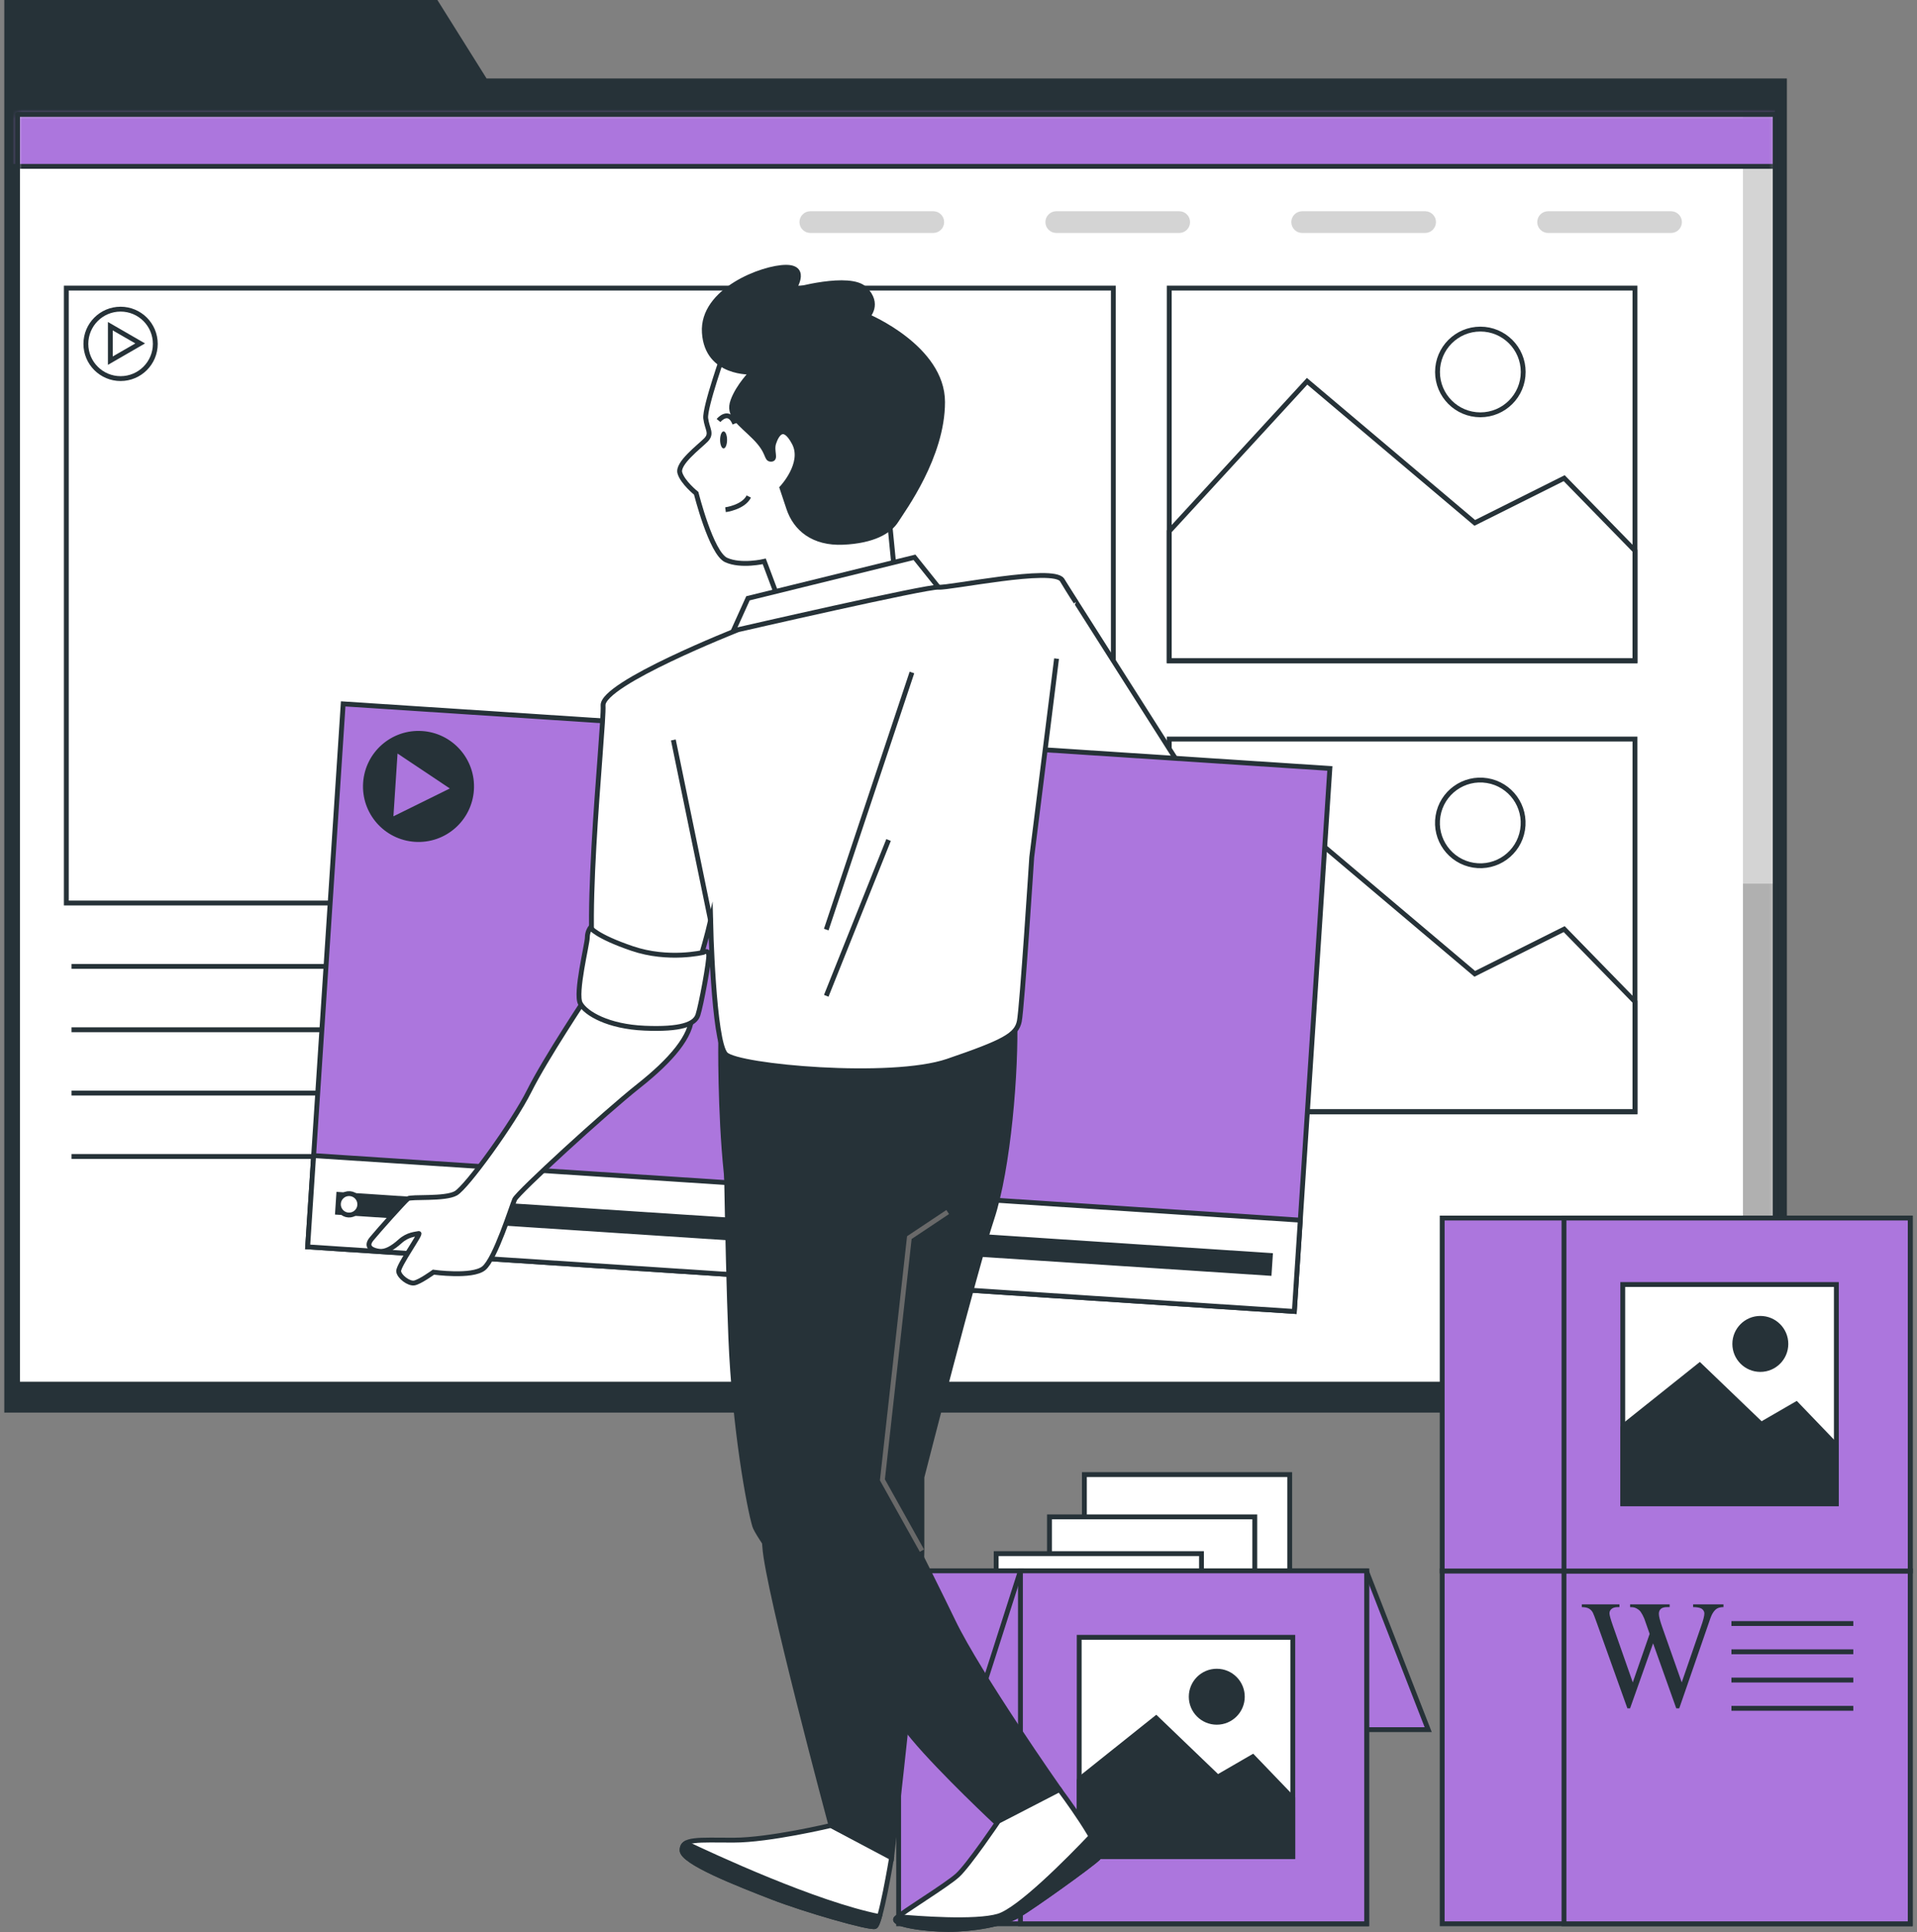 <?xml version="1.0"?>
<svg xmlns="http://www.w3.org/2000/svg" width="395" height="398" viewBox="0 0 395 398" fill="none"><rect x="0" y="0" width="395" height="398" fill="#808080" stroke="none"/><path d="M100.259 16.167L90.125 0H0.885V16.167V21.987V291H368.192V16.167H100.259Z" fill="#263238"/><path d="M365.773 23.583H3.616V285.141H365.773V23.583Z" fill="white"/><mask id="mask0_41_998" style="mask-type:luminance" maskUnits="userSpaceOnUse" x="3" y="23" width="363" height="263"><path d="M365.773 23.583H3.616V285.141H365.773V23.583Z" fill="white"/></mask><g mask="url(#mask0_41_998)"><path opacity="0.17" d="M367.546 21.34H359.139V287.12H367.546V21.34Z" fill="black"/></g><mask id="mask1_41_998" style="mask-type:luminance" maskUnits="userSpaceOnUse" x="3" y="23" width="363" height="263"><path d="M365.773 23.583H3.616V285.141H365.773V23.583Z" fill="white"/></mask><g mask="url(#mask1_41_998)"><path opacity="0.17" d="M367.546 182.037H359.139V284.963H367.546V182.037Z" fill="black"/></g><mask id="mask2_41_998" style="mask-type:luminance" maskUnits="userSpaceOnUse" x="3" y="23" width="363" height="263"><path d="M365.773 23.583H3.616V285.141H365.773V23.583Z" fill="white"/></mask><g mask="url(#mask2_41_998)"><path d="M366.251 20.047H2.178V34.274H366.251V20.047Z" fill="#AC76DD" stroke="#263238" stroke-miterlimit="10"/></g><path d="M365.773 23.583H3.616V285.141H365.773V23.583Z" stroke="#263238" stroke-miterlimit="10" stroke-linecap="round" stroke-linejoin="round"/><g opacity="0.17"><path d="M192.305 47.99H166.969C165.734 47.99 164.733 46.989 164.733 45.754C164.733 44.519 165.734 43.518 166.969 43.518H192.305C193.54 43.518 194.541 44.519 194.541 45.754C194.541 46.989 193.54 47.99 192.305 47.99Z" fill="black"/><path d="M242.978 47.99H217.642C216.407 47.99 215.406 46.989 215.406 45.754C215.406 44.519 216.407 43.518 217.642 43.518H242.978C244.213 43.518 245.213 44.519 245.213 45.754C245.213 46.989 244.212 47.99 242.978 47.99Z" fill="black"/><path d="M293.65 47.99H268.314C267.079 47.99 266.078 46.989 266.078 45.754C266.078 44.519 267.079 43.518 268.314 43.518H293.65C294.885 43.518 295.885 44.519 295.885 45.754C295.885 46.989 294.885 47.99 293.65 47.99Z" fill="black"/><path d="M344.322 47.99H318.986C317.751 47.99 316.75 46.989 316.75 45.754C316.75 44.519 317.751 43.518 318.986 43.518H344.322C345.557 43.518 346.557 44.519 346.557 45.754C346.558 46.989 345.557 47.99 344.322 47.99Z" fill="black"/></g><path d="M229.405 59.349H13.666V186.028H229.405V59.349Z" stroke="#263238" stroke-miterlimit="10"/><path d="M14.737 199.081H76.622" stroke="#263238" stroke-miterlimit="10"/><path d="M14.737 212.132H76.622" stroke="#263238" stroke-miterlimit="10"/><path d="M14.737 225.184H76.622" stroke="#263238" stroke-miterlimit="10"/><path d="M14.737 238.236H76.622" stroke="#263238" stroke-miterlimit="10"/><path d="M24.847 63.687C20.896 63.687 17.694 66.889 17.694 70.84C17.694 74.791 20.896 77.993 24.847 77.993C28.798 77.993 32 74.791 32 70.84C32 66.889 28.798 63.687 24.847 63.687ZM25.811 72.523L22.736 74.298V70.747V67.196L25.811 68.972L28.886 70.747L25.811 72.523Z" stroke="#263238" stroke-miterlimit="10"/><path d="M336.89 59.349H240.921V136.124H336.89V59.349Z" stroke="#263238" stroke-miterlimit="10"/><path d="M336.891 113.457L322.303 98.505L303.877 107.718L269.328 78.543L240.921 109.442V136.125H336.891V113.457Z" stroke="#263238" stroke-miterlimit="10"/><path d="M305.029 85.453C309.905 85.453 313.858 81.5 313.858 76.624C313.858 71.748 309.905 67.795 305.029 67.795C300.153 67.795 296.2 71.748 296.2 76.624C296.2 81.5 300.153 85.453 305.029 85.453Z" stroke="#263238" stroke-miterlimit="10"/><path d="M336.89 152.248H240.921V229.023H336.89V152.248Z" stroke="#263238" stroke-miterlimit="10"/><path d="M336.891 206.355L322.303 191.403L303.877 200.616L269.328 171.441L240.921 202.34V229.023H336.891V206.355Z" stroke="#263238" stroke-miterlimit="10"/><path d="M313.73 170.94C314.513 166.128 311.247 161.591 306.434 160.808C301.621 160.025 297.085 163.292 296.302 168.104C295.519 172.917 298.785 177.453 303.598 178.237C308.411 179.02 312.947 175.753 313.73 170.94Z" stroke="#263238" stroke-miterlimit="10"/><path d="M281.538 323.603L294.283 356.319H267.522L256.44 323.603H281.538Z" fill="#AC76DD" stroke="#263238" stroke-miterlimit="10"/><path d="M265.744 303.772H223.44V342.581H265.744V303.772Z" fill="white" stroke="#263238" stroke-miterlimit="10"/><path d="M258.549 312.482H216.245V351.291H258.549V312.482Z" fill="white" stroke="#263238" stroke-miterlimit="10"/><path d="M247.567 320.055H205.263V358.864H247.567V320.055Z" fill="white" stroke="#263238" stroke-miterlimit="10"/><path d="M228.785 326.768H186.481V365.577H228.785V326.768Z" fill="white" stroke="#263238" stroke-miterlimit="10"/><path d="M281.603 323.603H185.164V396.31H281.603V323.603Z" fill="#AC76DD" stroke="#263238" stroke-miterlimit="10"/><path d="M281.603 323.603H210.261V396.31H281.603V323.603Z" fill="#AC76DD" stroke="#263238" stroke-miterlimit="10"/><path d="M210.261 323.603L199.797 356.319H173.037L185.164 323.603H210.261Z" fill="#AC76DD" stroke="#263238" stroke-miterlimit="10"/><path d="M266.381 337.295H222.372V382.445H266.381V337.295Z" fill="white" stroke="#263238" stroke-miterlimit="10"/><path d="M266.381 370.477L258.137 361.899L250.908 366.084L238.226 353.909L222.499 366.465L222.372 366.754V382.445H266.381V370.477Z" fill="#263238" stroke="#263238" stroke-miterlimit="10"/><path d="M255.981 349.534C255.981 352.441 253.625 354.797 250.718 354.797C247.811 354.797 245.455 352.44 245.455 349.534C245.455 346.628 247.812 344.271 250.718 344.271C253.624 344.271 255.981 346.627 255.981 349.534Z" fill="#263238" stroke="#263238" stroke-miterlimit="10"/><path d="M377.744 303.772H335.44V342.581H377.744V303.772Z" fill="white" stroke="#263238" stroke-miterlimit="10"/><path d="M370.549 312.482H328.245V351.291H370.549V312.482Z" fill="white" stroke="#263238" stroke-miterlimit="10"/><path d="M359.567 320.055H317.263V358.864H359.567V320.055Z" fill="white" stroke="#263238" stroke-miterlimit="10"/><path d="M340.785 326.768H298.481V365.577H340.785V326.768Z" fill="white" stroke="#263238" stroke-miterlimit="10"/><path d="M393.603 323.603H297.164V396.31H393.603V323.603Z" fill="#AC76DD" stroke="#263238" stroke-miterlimit="10"/><path d="M393.603 323.603H322.261V396.31H393.603V323.603Z" fill="#AC76DD" stroke="#263238" stroke-miterlimit="10"/><path d="M355.124 330.504V331.075C354.578 331.075 354.135 331.173 353.795 331.368C353.455 331.564 353.131 331.93 352.823 332.465C352.617 332.826 352.292 333.685 351.85 335.044L346.012 351.925H345.394L340.622 338.535L335.88 351.925H335.324L329.1 334.535C328.636 333.238 328.343 332.471 328.219 332.234C328.014 331.843 327.733 331.552 327.377 331.362C327.022 331.171 326.541 331.076 325.933 331.076V330.505H333.686V331.076H333.316C332.77 331.076 332.353 331.199 332.064 331.447C331.775 331.694 331.632 331.992 331.632 332.342C331.632 332.703 331.858 333.531 332.312 334.829L336.436 346.582L339.911 336.589L339.293 334.829L338.799 333.423C338.583 332.908 338.341 332.456 338.074 332.064C337.94 331.869 337.775 331.704 337.58 331.57C337.322 331.385 337.064 331.251 336.808 331.169C336.612 331.107 336.303 331.076 335.881 331.076V330.505H344.036V331.076H343.479C342.903 331.076 342.48 331.199 342.213 331.447C341.945 331.694 341.812 332.029 341.812 332.451C341.812 332.976 342.043 333.892 342.507 335.2L346.523 346.582L350.507 335.045C350.96 333.768 351.187 332.883 351.187 332.388C351.187 332.151 351.112 331.93 350.963 331.724C350.813 331.519 350.625 331.375 350.399 331.291C350.008 331.147 349.498 331.075 348.87 331.075V330.504H355.124Z" fill="#263238"/><path d="M356.764 334.455H381.877" stroke="#263238" stroke-miterlimit="10"/><path d="M356.764 340.278H381.877" stroke="#263238" stroke-miterlimit="10"/><path d="M356.764 346.101H381.877" stroke="#263238" stroke-miterlimit="10"/><path d="M356.764 351.924H381.877" stroke="#263238" stroke-miterlimit="10"/><path d="M340.785 254.089H298.481V292.898H340.785V254.089Z" fill="white" stroke="#263238" stroke-miterlimit="10"/><path d="M393.603 250.924H297.164V323.631H393.603V250.924Z" fill="#AC76DD" stroke="#263238" stroke-miterlimit="10"/><path d="M393.603 250.924H322.261V323.631H393.603V250.924Z" fill="#AC76DD" stroke="#263238" stroke-miterlimit="10"/><path d="M378.381 264.616H334.372V309.766H378.381V264.616Z" fill="white" stroke="#263238" stroke-miterlimit="10"/><path d="M378.381 297.798L370.137 289.22L362.908 293.405L350.226 281.23L334.499 293.785L334.372 294.074V309.766H378.381V297.798Z" fill="#263238" stroke="#263238" stroke-miterlimit="10"/><path d="M367.981 276.854C367.981 279.761 365.625 282.117 362.718 282.117C359.811 282.117 357.455 279.76 357.455 276.854C357.455 273.948 359.812 271.591 362.718 271.591C365.624 271.591 367.981 273.947 367.981 276.854Z" fill="#263238" stroke="#263238" stroke-miterlimit="10"/><path d="M218.838 119.492L244.115 159.254L210.317 158.97C210.317 158.97 211.169 126.024 212.021 122.332C212.873 118.64 217.986 118.356 218.838 119.492Z" fill="white" stroke="#263238" stroke-miterlimit="10"/><path d="M274.018 158.307L70.713 145.003L63.393 256.863L266.698 270.166L274.018 158.307Z" fill="#AC76DD" stroke="#263238" stroke-miterlimit="10"/><path d="M267.928 251.362L64.623 238.059L63.392 256.863L266.698 270.167L267.928 251.362Z" fill="white" stroke="#263238" stroke-miterlimit="10"/><path d="M262.29 258.162L69.328 245.535L69.022 250.207L261.984 262.834L262.29 258.162Z" fill="#263238"/><path d="M74.132 248.243C74.213 247.026 73.29 245.976 72.073 245.896C70.856 245.816 69.805 246.738 69.727 247.955C69.647 249.172 70.569 250.223 71.785 250.302C73.001 250.382 74.052 249.46 74.132 248.243Z" fill="white" stroke="#263238" stroke-miterlimit="10"/><path d="M97.149 162.723C96.754 168.751 91.548 173.318 85.52 172.923C79.492 172.528 74.925 167.322 75.32 161.294C75.715 155.266 80.921 150.699 86.949 151.094C92.976 151.489 97.543 156.695 97.149 162.723Z" fill="#263238" stroke="#263238" stroke-miterlimit="10" stroke-linecap="round" stroke-linejoin="round"/><path d="M81.914 155.233L92.689 162.431L81.067 168.164L81.914 155.233Z" fill="#AC76DD"/><path d="M149.342 72.17C149.342 72.17 145.135 83.95 145.415 86.194C145.695 88.438 146.817 89.279 145.415 90.682C144.013 92.084 139.525 95.45 140.086 97.413C140.647 99.376 143.452 101.62 143.452 101.62C143.452 101.62 146.537 113.961 149.622 115.363C152.707 116.765 157.475 115.643 157.475 115.643L160.841 124.618L184.401 118.728L182.999 104.424C182.999 104.424 190.011 90.961 188.328 82.828C186.645 74.694 172.06 66.841 162.524 66.841C152.988 66.841 150.184 69.926 149.342 72.17Z" fill="white" stroke="#263238" stroke-miterlimit="10"/><path d="M149.494 105.004C149.494 105.004 153.169 104.525 154.288 102.287" stroke="#263238" stroke-miterlimit="10"/><path d="M149.813 90.622C149.813 91.593 149.491 92.38 149.094 92.38C148.697 92.38 148.375 91.593 148.375 90.622C148.375 89.651 148.697 88.864 149.094 88.864C149.492 88.865 149.813 89.652 149.813 90.622Z" fill="#263238"/><path d="M148.057 86.628C148.057 86.628 150.134 84.071 151.413 87.267" stroke="#263238" stroke-miterlimit="10"/><path d="M154.952 76.658C154.952 76.658 145.696 77.219 145.135 68.524C144.574 59.829 157.195 55.061 161.963 55.061C166.731 55.061 163.365 59.829 163.365 59.829C163.365 59.829 175.145 56.463 178.23 59.548C181.315 62.633 178.791 65.157 178.791 65.157C178.791 65.157 194.217 71.608 194.217 82.827C194.217 94.046 186.083 104.984 184.681 107.228C183.279 109.472 179.913 111.435 173.743 111.716C167.572 111.997 163.926 108.911 162.524 104.704C161.122 100.497 161.122 100.497 161.122 100.497C161.122 100.497 165.89 95.449 163.646 91.241C161.402 87.034 160 89.558 159.439 91.241C158.878 92.924 160 94.607 158.878 94.607C157.756 94.607 158.598 93.205 155.512 90.119C152.427 87.034 149.902 85.631 151.024 82.546C152.147 79.462 154.952 76.658 154.952 76.658Z" fill="#263238" stroke="#263238" stroke-miterlimit="10"/><path d="M154.12 123.256L150.777 130.647L193.36 120.969L188.433 114.81L154.12 123.256Z" fill="white" stroke="#263238" stroke-miterlimit="10"/><path d="M121.014 205.118C121.014 205.118 112.409 218.026 109.063 224.718C105.717 231.411 96.165 244.548 93.934 245.822C91.703 247.097 84.692 246.459 84.054 246.938C83.417 247.416 77.999 253.471 76.564 255.224C75.13 256.977 76.883 257.614 78.158 257.774C79.433 257.933 80.867 257.136 82.46 255.702C84.054 254.268 85.647 254.268 86.285 254.108C86.922 253.949 81.982 260.801 82.142 261.916C82.301 263.032 84.214 264.466 85.329 264.306C86.444 264.147 89.313 262.075 89.313 262.075C89.313 262.075 97.281 263.19 99.671 261.278C102.061 259.366 105.408 248.53 106.045 247.096C106.682 245.662 124.679 229.179 131.531 223.761C138.383 218.343 142.526 213.403 142.526 209.26C142.527 205.118 121.014 205.118 121.014 205.118Z" fill="white" stroke="#263238" stroke-miterlimit="10"/><path d="M171.218 376.051C171.218 376.051 158.532 379.081 151.148 379.081C143.764 379.081 140.545 378.702 140.545 381.164C140.545 383.625 152.284 388.17 159.101 390.82C165.917 393.471 179.171 397.258 180.307 396.879C181.443 396.5 183.715 382.678 183.715 382.678L171.218 376.051Z" fill="white" stroke="#263238" stroke-miterlimit="10"/><path d="M141.3 379.718C140.796 380.032 140.545 380.488 140.545 381.163C140.545 383.624 152.284 388.169 159.1 390.819C165.916 393.47 179.17 397.257 180.306 396.878C180.566 396.791 180.885 395.998 181.223 394.833C167.963 392.192 146.768 382.327 141.3 379.718Z" fill="#263238" stroke="#263238" stroke-miterlimit="10"/><path d="M148.498 214.163C148.498 214.163 148.309 228.932 149.634 241.618C150.959 254.304 157.018 309.971 157.586 318.68C158.154 327.39 171.219 376.051 171.219 376.051L183.716 382.678C183.716 382.678 189.964 328.526 189.964 319.438C189.964 310.35 189.964 304.291 189.964 304.291C189.964 304.291 200.946 261.31 204.354 251.086C207.762 240.861 209.466 220.602 209.087 209.241C209.087 209.241 195.454 215.111 177.845 215.868C160.237 216.625 148.498 214.163 148.498 214.163Z" fill="#263238" stroke="#263238" stroke-miterlimit="10"/><path d="M217.703 135.681L212.591 176.579C212.591 176.579 210.603 207.536 210.035 210.377C209.467 213.217 206.911 214.637 195.266 218.613C183.622 222.589 152.096 219.749 149.54 217.193C146.984 214.637 146.416 189.644 146.416 189.644C146.416 189.644 143.008 204.129 140.452 206.117C137.896 208.105 128.239 207.253 123.695 202.993C119.151 198.733 124.547 149.882 124.263 145.338C123.979 140.794 152.096 129.717 152.096 129.717C152.096 129.717 191.172 120.742 193.361 120.969C195.55 121.197 217.135 116.652 218.839 119.492C220.543 122.332 221.679 124.036 221.679 124.036" fill="white"/><path d="M217.703 135.681L212.591 176.579C212.591 176.579 210.603 207.536 210.035 210.377C209.467 213.217 206.911 214.637 195.266 218.613C183.622 222.589 152.096 219.749 149.54 217.193C146.984 214.637 146.416 189.644 146.416 189.644C146.416 189.644 143.008 204.129 140.452 206.117C137.896 208.105 128.239 207.253 123.695 202.993C119.151 198.733 124.547 149.882 124.263 145.338C123.979 140.794 152.096 129.717 152.096 129.717C152.096 129.717 191.172 120.742 193.361 120.969C195.55 121.197 217.135 116.652 218.839 119.492C220.543 122.332 221.679 124.036 221.679 124.036" stroke="#263238" stroke-miterlimit="10"/><path d="M146.415 189.643L138.747 152.438" stroke="#263238" stroke-miterlimit="10"/><path d="M187.905 138.538L170.251 191.499" stroke="#263238" stroke-miterlimit="10"/><path d="M183.09 173.043L170.251 205.141" stroke="#263238" stroke-miterlimit="10"/><path d="M121.652 191.095C121.652 191.095 121.015 191.892 121.015 193.167C121.015 194.442 118.465 204.64 119.581 206.712C120.697 208.783 125.318 211.492 132.807 211.811C140.297 212.13 143.165 211.014 143.802 209.102C144.439 207.19 146.192 197.788 146.033 196.673C145.874 195.558 144.918 196.195 144.918 196.195C144.918 196.195 137.747 197.948 130.258 195.398C122.767 192.848 121.652 191.095 121.652 191.095Z" fill="white" stroke="#263238" stroke-miterlimit="10"/><path d="M149.444 224.956C149.444 224.956 149.823 256.766 150.58 275.511C151.337 294.256 154.367 310.539 155.503 314.326C156.639 318.113 182.39 351.058 188.259 358.064C194.129 365.07 205.489 375.673 205.489 375.673L218.313 368.667C218.313 368.667 201.703 344.999 196.401 334.017C191.099 323.035 181.822 304.858 181.822 304.858L187.692 252.41L197.349 247.108" fill="#263238"/><path d="M149.444 224.956C149.444 224.956 149.823 256.766 150.58 275.511C151.337 294.256 154.367 310.539 155.503 314.326C156.639 318.113 182.39 351.058 188.259 358.064C194.129 365.07 205.489 375.673 205.489 375.673L218.313 368.667C218.313 368.667 201.703 344.999 196.401 334.017C191.099 323.035 181.822 304.858 181.822 304.858L187.692 252.41L197.349 247.108" stroke="#263238" stroke-miterlimit="10"/><path d="M195.274 249.683L187.371 254.952L181.821 304.858L189.963 319.438" stroke="#696969" stroke-miterlimit="10"/><path d="M205.7 375.184C205.7 375.184 199.603 384.224 197.291 386.326C194.978 388.428 185.939 393.894 184.677 395.155C183.416 396.416 190.353 397.468 195.399 397.468C200.444 397.468 206.751 396.417 209.905 394.525C213.058 392.633 224.831 384.224 226.303 382.752C227.774 381.28 218.314 368.667 218.314 368.667L205.7 375.184Z" fill="white" stroke="#263238" stroke-miterlimit="10"/><path d="M226.302 382.752C226.803 382.251 226.035 380.456 224.806 378.308C220.203 383.145 210.025 393.453 205.7 394.735C200.954 396.141 188.868 395.197 185.03 394.849C184.882 394.968 184.761 395.072 184.677 395.156C183.416 396.417 190.353 397.468 195.399 397.468C200.444 397.468 206.751 396.417 209.905 394.525C213.058 392.633 224.831 384.224 226.302 382.752Z" fill="#263238" stroke="#263238" stroke-miterlimit="10"/></svg>
